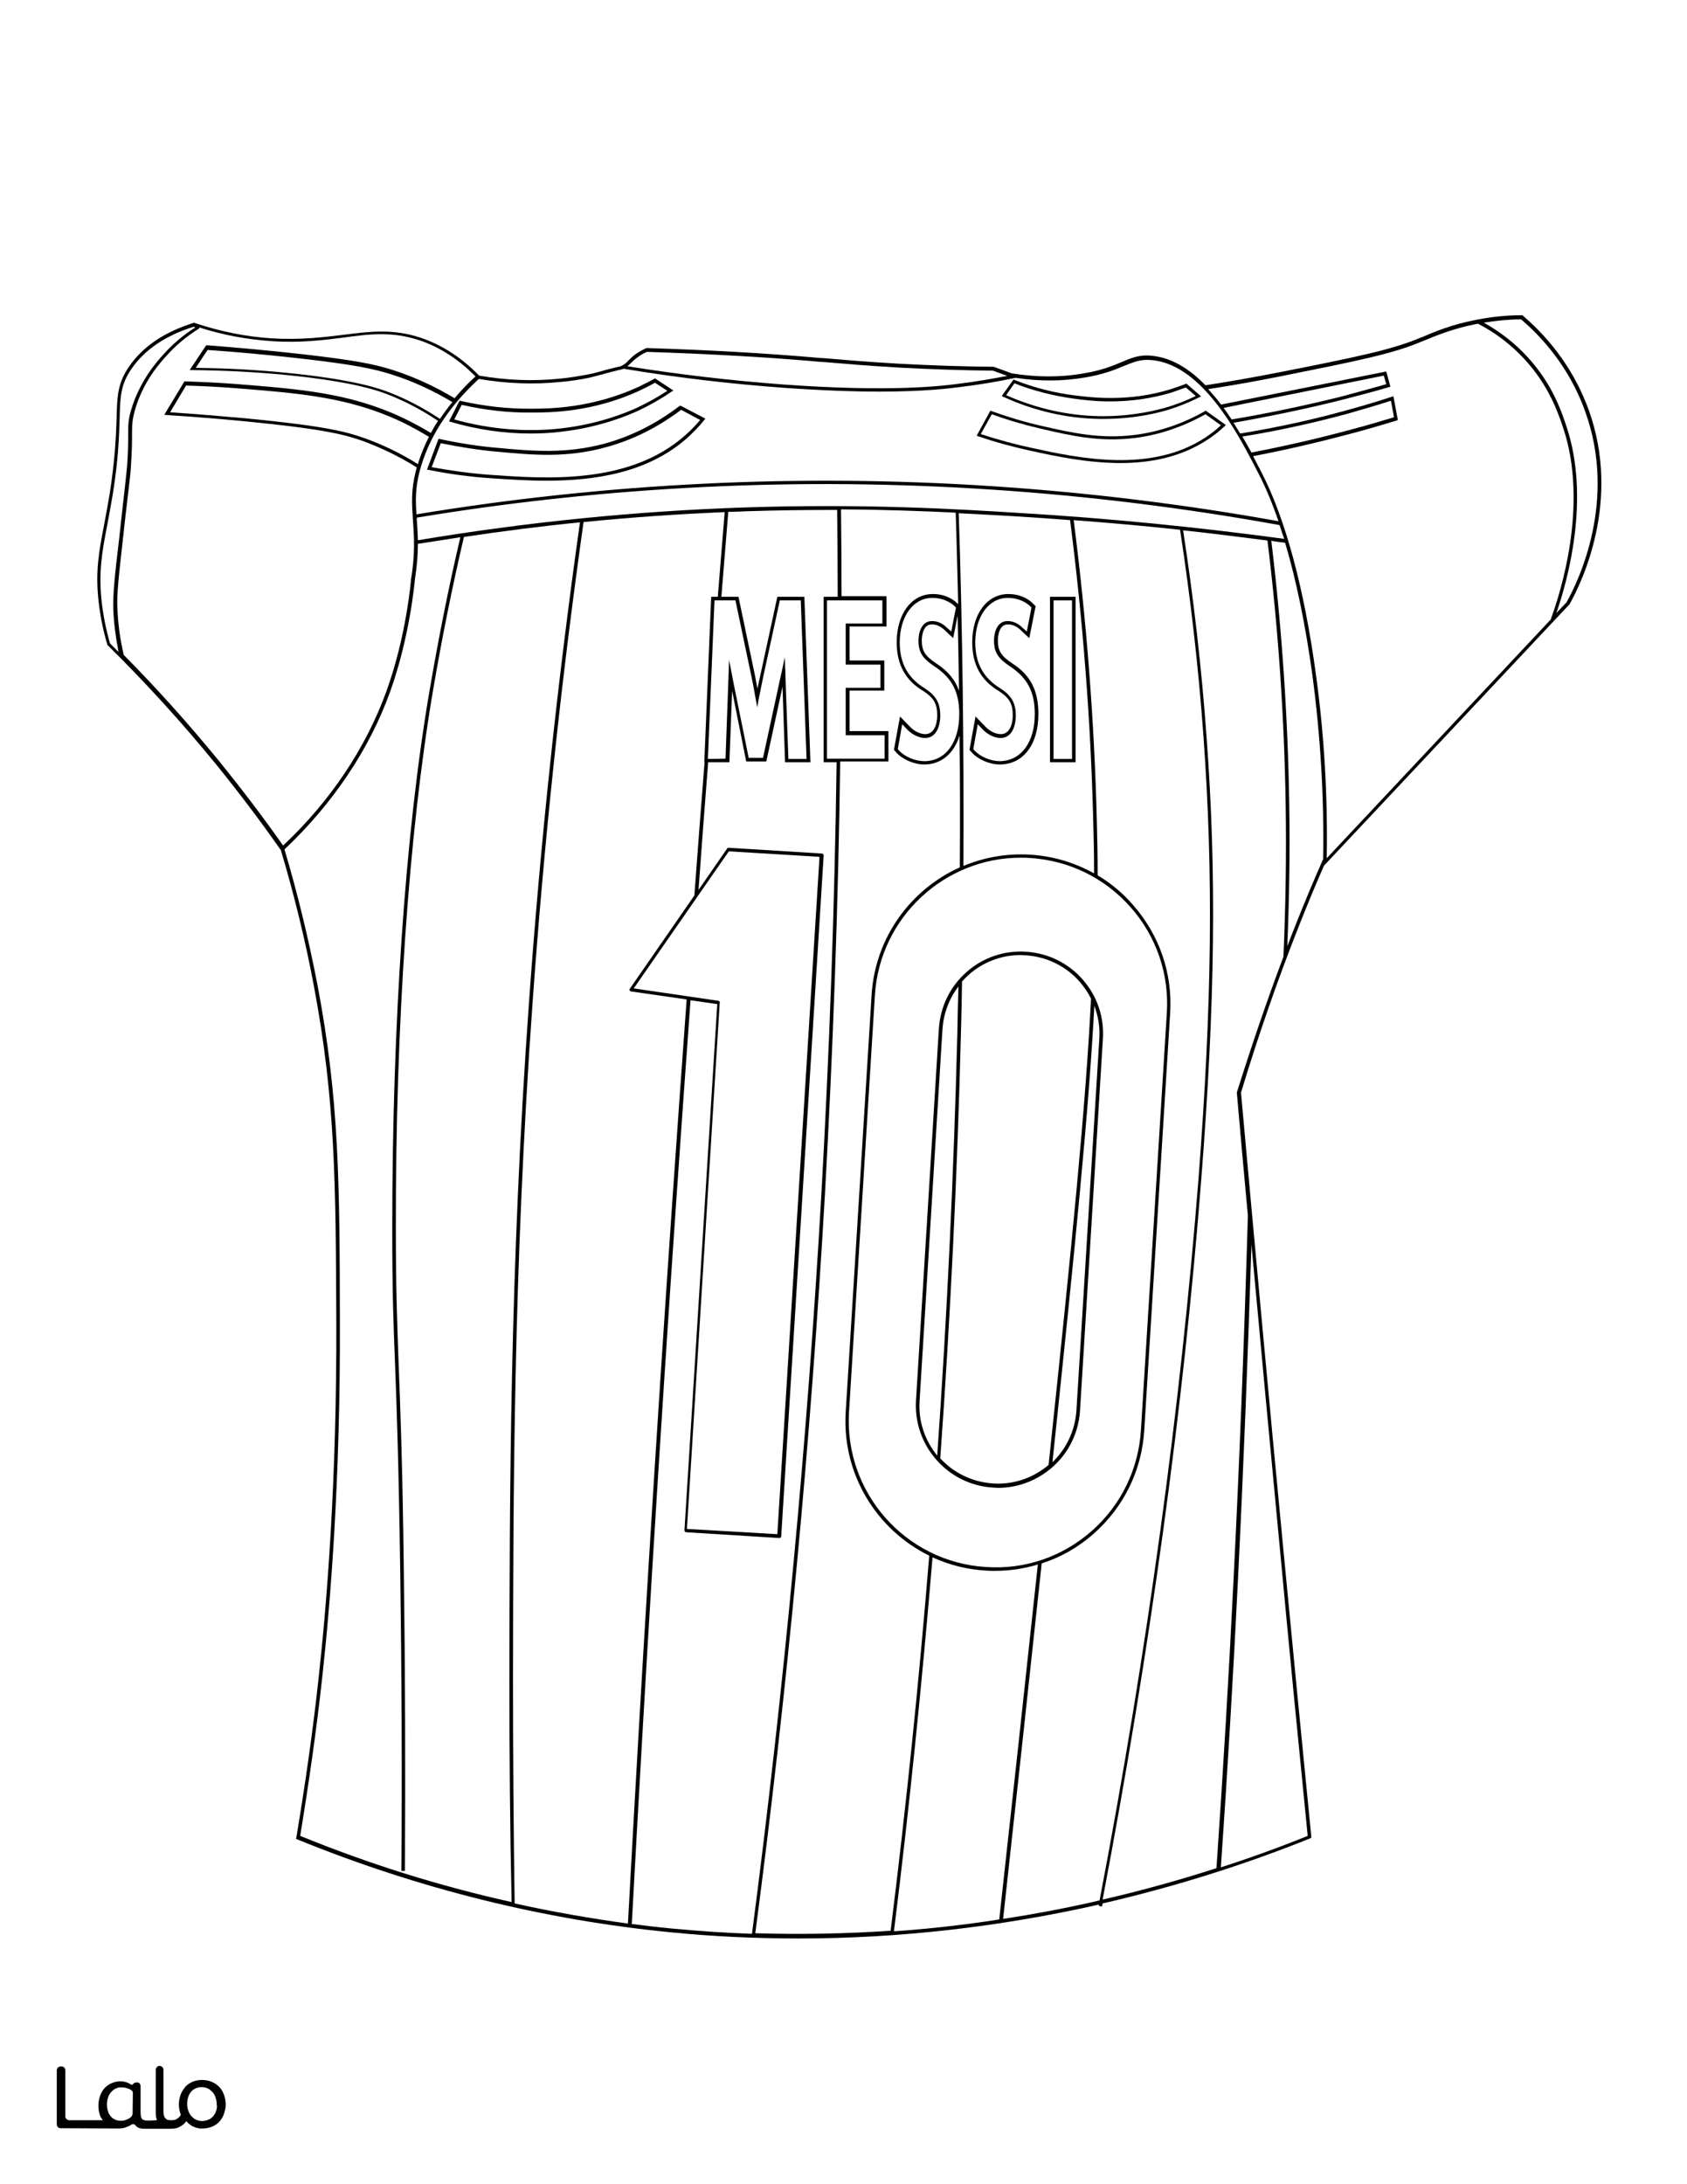 <?xml version="1.0" encoding="utf-8"?>
<!-- Generator: Adobe Illustrator 26.1.0, SVG Export Plug-In . SVG Version: 6.00 Build 0)  -->
<svg version="1.1" id="Layer_1" data-layer="Layer_1"
	 xmlns="http://www.w3.org/2000/svg" xmlns:xlink="http://www.w3.org/1999/xlink" x="0px" y="0px" viewBox="0 0 612 792"
	 style="enable-background:new 0 0 612 792;" xml:space="preserve">
<rect x="0" y="0" width="612" height="792" fill="#808080" stroke="none"/>
<style type="text/css">
	.st0{fill:#FFFFFF;}
	.st1{fill:#010101;}
</style>
<g id="Black">
	<rect x="15.1" y="8.5" width="581.7" height="760.6"/>
</g>
<g id="Color">
	<path class="st0" d="M345.8,231.4l-3.3-3.1c-1-0.9-2.5-1.9-4.5-1.9c-3.6,0-3.6,5.5-3.6,5.7c0,3.9,1.1,5.7,5.3,8.5
		c4.1,2.7,6.8,5.8,8.2,9.9c-0.1-9.1-0.3-18.2-0.5-27.3L345.8,231.4z"/>
	<path class="st0" d="M505.7,151.3l-1.1-6c-5.2,1.7-10.5,3.2-15.7,4.7c-12.5,3.4-25.3,6.2-38.2,8.3c1.2,2,2.3,4,3.3,5.8
		c12.3-2.4,24.7-5.2,36.7-8.5C495.7,154.3,500.7,152.8,505.7,151.3z"/>
	<path class="st0" d="M211.7,189.3c-8.2,58.1-14.4,116.7-18.5,174.3c-7,97.4-7,179.4-7.1,245.4c0,27,0.2,54.4,0.6,81.2
		c13.6,3,27.3,5.4,41.1,7.3c4.7-86.9,10.1-175,16.1-261.9c1.7-24.3,3.4-48.7,5.2-73.2l-20.2-2.9c-0.2,0-0.4-0.2-0.5-0.4
		c-0.1-0.2-0.1-0.4,0.1-0.6l23.4-33.8c1.2-16.1,2.4-32.2,3.7-48.3h-0.1l2.5-60h2.4c0.8-10.3,1.7-20.5,2.5-30.7
		C245.8,186.4,228.8,187.6,211.7,189.3z"/>
	<path class="st0" d="M423.6,147.6c3.5-1.1,6.9-2.4,10.2-4l-3.6-3.1c-1.7,0.6-3.4,1.2-5.1,1.8c-15.8,4.8-29.4,3.1-35.2,2.3
		c-7.4-1-14.8-2.8-21.9-5.6l-3,4.3c10.9,4.8,22.3,7.4,33.8,7.6C410.9,151.1,420.2,148.6,423.6,147.6z"/>
	<path class="st0" d="M283.9,139.4c39.7,2.9,58.2,0.5,64.3-0.3c5.7-0.7,11.5-1.7,17.2-2.8l-5.2-1.9c-11.1-0.1-22.5-0.5-33.8-1.1
		c-12.3-0.7-21.3-1.5-27.2-2l-1.7-0.1c-19.2-1.7-40.4-2.9-62.8-3.6c-1.2,0.5-2.3,1.1-3.3,1.9c-1.2,0.8-1.8,1.5-2.5,2.1
		c-0.4,0.4-0.8,0.8-1.3,1.2C246.3,135.8,265.2,138,283.9,139.4z"/>
	<path class="st0" d="M180.5,163.8c-6.9-0.6-13.8-1.7-20.6-3.1l-3.3,8.7c7.1,1.3,14.4,2.3,21.5,2.8c20,1.4,50.2,3.6,70.4-14.3
		c2-1.7,3.8-3.6,5.5-5.6l-6.9-3.7c-8.5,6.4-17.7,11-27.4,13.6C205.5,166.1,193.4,165,180.5,163.8z"/>
	<path class="st0" d="M437.5,158.5c1.9-1.3,3.8-2.7,5.4-4.3l-5.6-4c-8.2,4.6-16.8,7.5-25.5,8.6c-12.8,1.6-23.3-0.8-34.4-3.4
		c-6-1.4-11.9-3.1-17.6-5.2l-4,7.2c6.1,2,12.3,3.7,18.4,5C391.6,166.2,417.7,171.7,437.5,158.5z"/>
	<path class="st0" d="M502.9,139.3l-0.9-3.1l-58.1,11.7c1,1.4,2,2.8,2.9,4.2c13.2-2.2,26.4-5,39.4-8.2
		C491.7,142.4,497.4,140.9,502.9,139.3z"/>
	<path class="st0" d="M464.2,190.4c-69.1-12.5-139.5-17.2-209-13.8c-34.7,1.7-69.7,5.4-104,11.1c0,0.2,0,0.5,0,0.7
		c0.2,2.3,0.3,4.8,0.4,7.5c39.4-6.6,79.4-10.6,118.7-11.9c42.8-1.4,75.6,0.5,99.5,2c32.1,1.9,64.4,5.1,96.1,9.4
		C465.3,193.8,464.7,192.1,464.2,190.4z"/>
	<path class="st0" d="M395.8,362.1c-1.1-2.2-2.5-4.2-4.1-6.1c-5-5.7-12-9.1-19.6-9.6c-0.6,0-1.2-0.1-1.8-0.1c-7,0-13.6,2.5-18.8,7.1
		c-0.9,0.8-1.7,1.6-2.5,2.5c-0.1,6.3-0.2,12.5-0.4,18.7c-1.3,51.3-3.8,102.8-7.5,154.2c4.8,5.2,11.5,8.6,19.1,9.1
		c7.4,0.5,14.5-1.9,20.2-6.7C389.2,448.3,393.9,400.2,395.8,362.1z"/>
	<path class="st0" d="M347.3,374.8c0.1-5.7,0.2-11.4,0.4-17.1c-3.4,4.4-5.4,9.8-5.8,15.5L333.6,508c-0.5,7.5,2,14.4,6.4,19.8
		C343.6,476.7,346,425.6,347.3,374.8z"/>
	<path class="st0" d="M388.2,188.6c-6.2-0.5-12.4-0.9-18.5-1.3c-6.6-0.4-13.9-0.8-21.9-1.2c1.4,42.4,1.9,85.2,1.7,127.9
		c7.4-3.1,15.6-4.6,24.2-4.1c8.3,0.5,16.2,2.9,23.2,6.8c0-6.2-0.1-12.5-0.3-18.9C395.7,261.3,392.8,224.5,388.2,188.6z M362.7,277.2
		c-3.7,0-7.9-1.8-10.2-4.4l-0.8-0.9l2.2-12.1l3.5,3.6c1.7,1.8,3.8,2.8,5.7,2.8c3.1,0,4.3-3.5,4.3-6.8c0-4.2-1.2-6.3-5-8.8
		c-6.6-3.9-9.7-9.7-9.7-17.7c0-10.3,5.4-17.5,13.1-17.5c4.7,0,7.6,2.1,8.9,3.4l1,1l-2.3,11.6l-3.3-3.1c-1-0.9-2.5-1.9-4.5-1.9
		c-3.6,0-3.6,5.5-3.6,5.7c0,3.9,1.1,5.7,5.3,8.5c6.6,4.3,9.4,9.8,9.4,18.3C376.7,270,371.2,277.2,362.7,277.2z M390.2,276.4h-9.3
		v-60h9.3V276.4z"/>
	<path class="st0" d="M203.9,155.3c13.6-1.6,23.6-5.8,27.3-7.5c3.8-1.8,7.4-3.8,10.9-6.1l-4.5-2.9c-1.8,1-3.6,1.9-5.5,2.8
		c-17,7.9-32.6,8-39.2,8c-8.5,0.1-17-0.9-25.4-2.8l-2.7,5.3C177.8,155.7,191,156.8,203.9,155.3z"/>
	<path class="st0" d="M502.9,134.7l1.5,5.5l-0.6,0.2c-5.8,1.7-11.6,3.2-17.4,4.7c-12.8,3.2-25.9,5.9-38.9,8.2
		c0.8,1.3,1.6,2.6,2.4,3.9c12.9-2.1,25.9-4.9,38.5-8.4c5.5-1.5,11-3.1,16.4-4.9l0.7-0.2l1.6,8.6l-0.5,0.2
		c-5.2,1.6-10.4,3.1-15.6,4.5c-12,3.2-24.2,6.1-36.4,8.4c1.1,2.2,2.2,4.2,3.1,6c8.7,16.9,15.5,42.3,19.7,73.3
		c3,21.8,4.3,44.2,3.9,66.5l81.4-86.7h-0.1c3.4-9.2,13.8-41.4,4.5-69.3c-1.8-5.3-5.1-15.3-14.1-25c-4.8-5.2-10.4-9.5-16.8-12.8
		c-0.2,0-0.5,0.1-0.7,0.1c-8.7,1.7-14.7,4.3-19.1,6.1l-1.3,0.5c-10.2,4.3-23.5,6.9-49.8,12.2c-8.9,1.8-17.9,3.4-27,4.8
		c1.6,1.8,3.2,3.6,4.7,5.6L502.9,134.7z"/>
	<path class="st0" d="M362.5,696c4.7-42.5,9.4-85.7,14-128.7c-5,1.5-10.2,2.3-15.5,2.3c-1.1,0-2.3,0-3.4-0.1
		c-6.9-0.4-13.4-2.1-19.3-4.8c-3.8,45.4-8.4,90.6-14,135.6C337.1,699.4,349.8,698,362.5,696z"/>
	<path class="st0" d="M381.8,530.2c5.2-5,8.2-11.6,8.7-18.7l8.3-134.8c0.3-4.2-0.4-8.2-1.8-12C395,402.2,390.3,449.7,381.8,530.2z"
		/>
	<path class="st0" d="M476.1,244.8c-2.5-18.1-5.8-34.3-9.9-48c-1.7-0.2-3.3-0.4-5-0.7c3.8,31.5,6,63.6,6.5,95.3
		c0.3,17.2,0,34.5-0.7,51.7c1.1-2.8,2.1-5.5,3.2-8.2c3.1-7.8,6.4-15.7,9.8-23.4C480.4,289.1,479,266.6,476.1,244.8z"/>
	<path class="st0" d="M184.8,609c0.1-66,0.1-148.1,7.1-245.5c4.1-57.5,10.3-116.1,18.5-174.1c-14.1,1.4-28.1,3.2-42.1,5.3
		c-4.3,18.4-8.1,37.3-11.3,56.2c-8.7,51.4-13.5,120.5-13.4,194.5c0,22.8,0.5,34.3,1,48.9c0.6,15.6,1.4,35,1.9,75.8
		c0.5,36.2,0.6,72.6,0.4,108.3h-1.3c0.3-35.7,0.1-72.1-0.4-108.3c-0.6-40.8-1.3-60.2-1.9-75.8c-0.6-14.6-1-26.2-1-49
		c0-74.1,4.7-143.3,13.5-194.7c3.2-18.7,6.9-37.5,11.2-55.8c-5.1,0.8-10.3,1.6-15.4,2.4c0,3.7-0.3,7.9-1.1,13c0,0.1-1.7,20.4-9,40.7
		c-7.5,20.8-20.7,40.5-38.3,57.1c4.8,16.1,8.8,32.7,12,49.3c7.9,41.6,8,71.9,8.1,122c0.2,57.1-3.4,101.7-6.4,128.9
		c-2.1,19.2-4.9,38.6-8,57.5c25,10.2,50.6,18.2,76.7,24C185,663.2,184.8,635.9,184.8,609z"/>
	<path class="st0" d="M140.2,250.6c7.3-20.2,8.9-40.3,8.9-40.5c1.6-9.4,1.1-15.9,0.7-21.6c-0.4-5.8-0.7-10.8,1-17.5
		c0.1-0.5,0.3-1,0.4-1.5c-6.2-3.9-12.8-7.1-19.6-9.6c-6.2-2.2-13.7-4.3-42.4-7.1c-9.4-0.9-19-1.7-28.6-2.3l-1-0.1l7.3-12.1h0.4
		c6.3,0.2,12.7,0.5,18.9,1c22.7,1.8,40.7,3.2,59.7,12.1c3.6,1.7,7.1,3.6,10.4,5.6c0.8-1.5,1.6-2.9,2.6-4.4
		c-5.8-3.9-11.9-7.1-18.3-9.6c-2.9-1.1-11.6-4.5-36.5-7c-11.2-1.1-22.7-1.7-34.1-1.8h-1.2l6-9h0.4c11.7,0.9,23.5,2,35,3.3
		c19.3,2.2,26.1,3.7,32.4,5.7c7.8,2.5,15.3,6,22.3,10.2c2.3-2.7,4.8-5.4,7.6-7.9c-6.1-6.2-12.9-10.6-20.3-13.1
		c-9.9-3.3-18.1-2.3-27.5-1c-7.3,0.9-15.5,2-26.1,1.3c-8.9-0.6-17.8-2.2-26.4-5l0.2,0.3c-4.5,2.8-8.5,6.1-12,10
		c-2.1,2.3-8.6,9.4-11.5,19.9c-0.9,3.3-1,5-1,8.5c0,2.5,0,5.9-0.4,11.6c-0.1,2.3-0.2,3-2.2,20l-0.6,5.5c-1.6,14.4-2.4,20.9-2.1,26.1
		c0.2,5.7,1,11.4,2.3,16.9c12.2,12.3,23.8,25.3,34.7,38.6c8,9.9,15.8,20.1,23.1,30.5C119.8,290.6,132.8,271.1,140.2,250.6z"/>
	<path class="st0" d="M337.1,564.1c-19.1-9.4-31.7-29.6-30.3-52.1l9.4-151.3c1.3-20.8,14.2-38.2,32-46.2c0.1-15.9,0.1-31.9-0.1-47.8
		c-2,6.5-6.6,10.5-12.8,10.5c-3.7,0-7.9-1.8-10.2-4.4l-0.8-0.9l2.2-12.1l3.5,3.6c1.7,1.8,3.8,2.8,5.7,2.8c3.1,0,4.3-3.5,4.3-6.8
		c0-4.2-1.2-6.3-5-8.8c-6.6-3.9-9.7-9.7-9.7-17.7c0-10.3,5.4-17.5,13.1-17.5c4.7,0,7.6,2.1,8.9,3.4l0.3,0.2
		c-0.3-11-0.5-22.1-0.9-33.1c-12.2-0.6-26.1-1.1-41.6-1.2c0.1,10.5,0.2,21,0.2,31.5h16.3v11h-13.4v12.3h12.6v10.9h-12.6v14.7h14.1
		v11h-17.5c-0.7,52.2-2.6,104.5-5.5,156.3c-5.1,89.4-13.6,179.8-25.3,268.6c16.3,0.5,32.7,0.2,49.1-0.9
		C328.7,655.2,333.4,609.7,337.1,564.1z"/>
	<path class="st0" d="M465.6,346.9c0.8-18.4,1.1-37,0.8-55.4c-0.5-31.8-2.7-63.9-6.6-95.5c-10.1-1.3-20.3-2.6-30.6-3.7
		c3.8,24.7,6.7,49.8,8.5,74.8c3.7,49.9,3.1,96.4-1.9,160.3c-6.4,82.5-18.5,170.4-35.8,261.4c13.9-3.2,27.7-7,41.3-11.4
		c2.4-34.7,4.5-70,6.2-104.7c2.2-43.7,3.9-88.1,5.2-131.9c-1.4-14.8-2.7-29.7-4-44.5v-0.1v-0.1C453.9,379.6,459.5,363.1,465.6,346.9
		z"/>
	<path class="st0" d="M449.1,572.8c-1.7,34.6-3.8,69.7-6.2,104.3c10.6-3.4,21.1-7.2,31.5-11.4c-3.4-34.1-6.8-68.8-10-103.2
		c-3.5-36.8-7-74-10.4-111.2C452.7,491.7,451.1,532.5,449.1,572.8z"/>
	<path class="st0" d="M41.1,221c-0.2-5.5,0.6-12.9,2.2-26.3l0.6-5.5c1.9-17,2-17.7,2.2-20c0.4-5.6,0.4-9,0.4-11.5c0-3.6,0-5.3,1-8.8
		c3.1-10.8,9.6-18,11.8-20.4c3.4-3.8,7.3-7.1,11.6-9.8c-0.2-0.1-0.5-0.1-0.7-0.2c-10,3.1-17.6,8.2-22.4,15.1
		c-4,5.8-4.2,9.9-4.4,18.1c-0.2,6.2-0.4,14.6-2.5,27.6c-0.7,4.2-1.4,7.8-2,11.1c-1.9,9.8-3.2,17-2,28c0.6,5,1.6,10,3,14.9
		c1,1,2.1,2.1,3.1,3.1C42,231.2,41.3,226.1,41.1,221z"/>
	<path class="st0" d="M298,432.6c2.9-51.8,4.8-104.1,5.5-156.2h-4.7v-60h5.1c0-10.5-0.1-21-0.2-31.5c-10.4,0-21.5,0.1-33.3,0.5
		c-2.1,0.1-4.1,0.2-6.2,0.2c-0.8,10.2-1.7,20.5-2.5,30.8h6.2l6,28.6c0.3,1.7,0.6,3.2,0.9,4.7c0.3-1.5,0.6-3,1-4.7l6.2-28.6h9.8
		l2.2,60h-9.2l-0.9-26.6c0-0.3,0-0.6,0-0.9l-5.9,27.2h-7.3l-5.1-25.6l-1,25.9h-7.7c-1.2,15.4-2.4,30.8-3.5,46.3l10.3-14.9
		c0-0.1,0.1-0.1,0.1-0.2c0.1-0.1,0.3-0.2,0.5-0.2l33.9,2.1c0.2,0,0.3,0.1,0.4,0.2s0.2,0.3,0.2,0.5l-15.4,246.9
		c0,0.2-0.1,0.3-0.2,0.4c-0.1,0.1-0.3,0.2-0.4,0.2l0,0l-33.9-2.1c-0.3,0-0.6-0.3-0.6-0.7l11.9-190.8l-9.7-1.4
		c-1.8,24.4-3.5,48.8-5.2,73.1c-6,86.8-11.4,174.9-16.1,261.8l-1.2-0.1c5.3,0.7,10.5,1.3,15.8,1.8c9.6,0.9,19.3,1.6,29,1.9
		C284.4,612.4,292.9,522.1,298,432.6z"/>
	<path class="st0" d="M436.6,267.2c-1.8-25.1-4.7-50.3-8.5-75.1c-12.8-1.4-25.7-2.5-38.6-3.5c4.6,35.9,7.5,72.6,8.4,109.1
		c0.2,6.7,0.3,13.2,0.3,19.7c4.7,2.8,9.1,6.4,12.8,10.7l0,0c9.6,10.9,14.4,24.8,13.5,39.3l-9.4,151.3c-0.9,14.5-7.4,27.7-18.2,37.3
		c-5.6,5-12.1,8.7-19,10.9c-4.6,43-9.3,86.2-14,128.9c11.7-1.8,23.4-4,35-6.7c17.4-91.1,29.4-179.2,35.9-261.8
		C439.7,363.5,440.2,317.1,436.6,267.2z"/>
	<path class="st0" d="M152.1,171.4c-1.4,5.7-1.4,10.2-1,15.1c34.4-5.7,69.4-9.4,104.1-11.1c69.4-3.4,139.6,1.2,208.6,13.6
		c-2.2-6.4-4.6-12.2-7.2-17.2c-2.6-5.1-6.1-11.9-10.3-18.4l0,0l0,0c-7.5-11.6-17.5-22.5-29.7-22.9c-3.3-0.1-5.6,0.9-8.9,2.2
		c-3.3,1.4-7.5,3.1-14.2,4.2c-8.2,1.4-16.6,1.4-25.1,0.1c-6.5,1.4-13.2,2.5-19.8,3.3c-3.9,0.5-13,1.7-29.5,1.7
		c-9.2,0-20.8-0.4-35-1.4c-19.2-1.4-38.7-3.7-57.9-6.9c-0.3,0.2-0.5,0.2-0.9,0.3c-0.5,0.1-1.4,0.3-3.7,0.9c-1,0.3-1.9,0.5-2.6,0.7
		c-1.9,0.5-3.2,0.9-5.4,1.4c-3.4,0.7-6.8,1.2-10.3,1.5c-9.7,1-19.7,0.6-29.6-1.1C162.4,147.8,155.2,159.2,152.1,171.4z M367.7,137.6
		l0.4,0.2c7.1,2.8,14.5,4.7,22,5.6c5.7,0.7,19.2,2.5,34.7-2.3c1.8-0.6,3.6-1.2,5.3-1.9l0.3-0.1l5.3,4.6l-0.7,0.4
		c-3.6,1.8-7.3,3.3-11.2,4.5c-3.3,1-12,3.3-23.4,3.3c-0.5,0-1.1,0-1.6,0c-11.9-0.2-23.6-2.9-34.8-8l-0.6-0.3L367.7,137.6z
		 M359.3,148.9l0.5,0.2c5.8,2.1,11.8,3.9,17.9,5.3c11,2.5,21.4,4.9,34,3.3c8.7-1.1,17.3-4,25.4-8.6l0.3-0.2l7.3,5.2l-0.5,0.5
		c-1.9,1.8-3.9,3.4-6.1,4.8c-9.7,6.4-20.8,8.5-31.6,8.5c-11.8,0-23.3-2.4-32.4-4.4c-6.4-1.4-12.8-3.1-19.2-5.3l-0.6-0.2L359.3,148.9
		z M246.9,147.1l9,4.7l-0.5,0.6c-1.8,2.3-3.9,4.4-6.1,6.4c-14.4,12.8-33.8,15.5-51.1,15.5c-7.3,0-14.3-0.5-20.3-0.9
		c-7.4-0.5-14.9-1.5-22.3-3l-0.7-0.1l4.2-11.2l0.5,0.1c6.9,1.5,13.9,2.6,20.9,3.2c12.8,1.2,24.8,2.2,38.7-1.5
		c9.6-2.6,18.8-7.2,27.2-13.6L246.9,147.1z M192.9,148.2c6.6,0,21.9-0.2,38.7-7.9c1.9-0.9,3.8-1.9,5.7-2.9l0.3-0.2l6.7,4.4l-0.8,0.5
		c-3.8,2.6-7.7,4.8-11.9,6.8c-3.7,1.7-13.9,6-27.6,7.6c-3.8,0.5-7.7,0.7-11.5,0.7c-9.6,0-19.3-1.4-28.9-4.2l-0.7-0.2l3.8-7.5
		l0.5,0.1C175.7,147.3,184.4,148.3,192.9,148.2z"/>
	<path class="st0" d="M0,0v792h612V0H0z M569.4,219.1l-0.1,0.1l-89,94.7c-3.1,7.1-6.1,14.3-8.9,21.4c-7.9,19.9-15,40.4-21.2,60.9
		c5,55.2,10.1,111,15.4,166c3.3,34.6,6.7,69.4,10.1,103.7v0.5l-0.4,0.2c-24.6,9.9-49.8,17.7-75.3,23.6c-0.1,0.4-0.1,0.7-0.2,1.1
		l-1.2-0.2c0-0.2,0.1-0.3,0.1-0.5c-35.9,8.1-72.5,12.3-108.9,12.3c-15.4,0-30.8-0.7-46.1-2.2c-46.4-4.5-92.1-15.9-135.8-33.7
		l-0.5-0.2l0.1-0.5c3.2-19.1,6-38.6,8.1-58c3-27.3,6.6-71.7,6.4-128.8c-0.2-50.1-0.3-80.3-8.1-121.8c-3.1-16.6-7.2-33.3-12-49.4
		c-7.4-10.6-15.3-21-23.4-31c-12.3-15.1-25.6-29.7-39.5-43.4l-0.1-0.1v-0.2c-1.5-5-2.5-10.1-3.1-15.2c-1.3-11.2,0.1-18.4,2-28.3
		c0.6-3.2,1.3-6.9,2-11.1c2-12.9,2.3-21.3,2.5-27.4c0.2-8.2,0.4-12.7,4.6-18.8c5-7.2,12.9-12.5,23.3-15.7l0.2-0.1l0.2,0.1
		c9.2,3.1,18.7,5,28.1,5.6c10.4,0.6,18.6-0.4,25.9-1.3c9.6-1.2,17.9-2.3,28.1,1.1c7.7,2.6,14.8,7.2,21.1,13.7
		c9.8,1.7,19.7,2.1,29.3,1.1c3.4-0.3,6.8-0.9,10.1-1.5c2.2-0.4,3.4-0.8,5.3-1.3c0.7-0.2,1.6-0.5,2.6-0.7c2.3-0.6,3.2-0.8,3.7-0.9
		c0.4-0.1,0.5-0.1,0.8-0.3c1.1-0.6,1.7-1.1,2.4-1.9c0.6-0.6,1.4-1.4,2.6-2.3c1.2-0.8,2.4-1.5,3.7-2.1l0.1-0.1h0.1
		c22.5,0.7,43.7,1.9,63,3.6l1.7,0.1c5.9,0.5,14.9,1.3,27.2,2c11.3,0.6,22.7,1,33.9,1.1h0.2l6.6,2.4c8.8,1.4,17.5,1.5,26,0
		c6.6-1.1,10.7-2.8,14-4.2s5.8-2.4,9.4-2.3c7.9,0.3,14.9,4.7,20.8,10.8c9.3-1.4,18.6-3.1,27.8-4.9c26.3-5.2,39.5-7.9,49.6-12.1
		l1.3-0.5c4.2-1.8,10.5-4.5,19.4-6.2c5.5-1.1,11.1-1.7,16.7-1.7h0.2l0.2,0.2c11,9.4,19.2,21.2,23.9,34.3
		C588.1,181.5,574,210.9,569.4,219.1z"/>
	<path class="st0" d="M145.3,152.8c-18.8-8.8-36.7-10.2-59.3-12c-6.1-0.5-12.3-0.8-18.5-1l-5.8,9.7c9.2,0.6,18.5,1.4,27.6,2.2
		c28.9,2.8,36.4,4.9,42.7,7.1c6.8,2.4,13.4,5.6,19.6,9.5c1-3.4,2.4-6.7,4-9.9C152.3,156.4,148.9,154.5,145.3,152.8z"/>
	<path class="st0" d="M551.8,115.8c-4.5,0-9.1,0.5-13.5,1.2c5.9,3.3,11.2,7.4,15.7,12.3c9.2,9.9,12.5,20,14.3,25.4
		c8.7,26.1,0.4,55.9-3.7,67.6l3.7-3.9c4.6-8.2,18.3-37.1,6.8-69.1C570.6,136.6,562.6,125,551.8,115.8z"/>
	<path class="st0" d="M142.1,135.8c-6.3-2-13-3.5-32.2-5.7c-11.4-1.3-23-2.4-34.6-3.2l-4.3,6.5c11.1,0.1,22.2,0.7,33.1,1.8
		c25.1,2.5,34,5.9,36.9,7c6.5,2.5,12.7,5.8,18.6,9.7c1.4-2.1,2.9-4.1,4.5-6.1C157.1,141.6,149.7,138.2,142.1,135.8z"/>
	<path class="st0" d="M263.2,275.1l0.9-24.8c0.1-1.8,0.1-3.6,0.2-5.4l0.2-5.6l1.6,8.3l5.5,27.2h5.2l6-27.7c0.3-1.2,0.5-2.4,0.8-3.6
		l1.1-5.2l0.2,5.3c0.1,2.1,0.1,4.2,0.2,6.2l0.9,25.4h6.6l-2.1-57.5h-7.6l-6,27.6c-0.6,2.9-1.1,5.5-1.6,7.9l-0.6,3.3l-0.6-3.3
		c-0.4-2.4-0.9-5-1.5-7.9l-5.8-27.6h-7.6l-2.4,57.5L263.2,275.1L263.2,275.1z"/>
	<polygon class="st0" points="320.1,226.1 320.1,217.7 300,217.7 300,275.1 320.9,275.1 320.9,266.6 306.8,266.6 306.8,249.4 
		319.4,249.4 319.4,241 306.8,241 306.8,226.1 	"/>
	<path class="st0" d="M338.2,216.8c-6.9,0-11.8,6.7-11.8,16.2c0,7.5,3,12.9,9.1,16.6c4.1,2.7,5.6,5.3,5.6,9.9c0,3.9-1.5,8.1-5.5,8.1
		c-2.2,0-4.7-1.2-6.6-3.2l-1.7-1.8l-1.6,9l0.4,0.5c2.1,2.3,5.9,3.9,9.2,3.9c7.7,0,12.7-6.7,12.7-17.1c0-8-2.7-13.1-8.9-17.2l0,0
		c-4.5-3-5.9-5.2-5.9-9.5c0-2.6,1-7,4.9-7c2.4,0,4.2,1.2,5.3,2.3l1.7,1.5l1.7-8.7l-0.5-0.5C345.1,218.7,342.5,216.8,338.2,216.8z"/>
	<path class="st0" d="M375.4,258.9c0-8-2.7-13.1-8.9-17.2l0,0c-4.5-3-5.9-5.2-5.9-9.5c0-2.6,1-7,4.9-7c2.4,0,4.2,1.2,5.3,2.3
		l1.7,1.5l1.7-8.7l-0.5-0.5c-1.2-1.1-3.8-3-8.1-3c-6.9,0-11.8,6.7-11.8,16.2c0,7.5,3,12.9,9.1,16.6c4.1,2.7,5.6,5.3,5.6,9.9
		c0,3.9-1.5,8.1-5.5,8.1c-2.2,0-4.7-1.2-6.6-3.2l-1.7-1.8l-1.6,9l0.4,0.5c2.1,2.3,5.9,3.9,9.2,3.9
		C370.4,275.9,375.4,269.2,375.4,258.9z"/>
	<rect x="382.2" y="217.7" class="st0" width="6.7" height="57.5"/>
	<path class="st0" d="M396.1,555.1c10.6-9.4,16.9-22.3,17.8-36.5l9.4-151.3c0.9-14.1-3.8-27.8-13.2-38.4
		c-9.4-10.6-22.3-16.9-36.5-17.8c-1.1-0.1-2.2-0.1-3.3-0.1c-27.7,0-51.1,21.7-52.9,49.7L308,512c-1.8,29.2,20.5,54.4,49.6,56.2
		C371.8,569.2,385.4,564.5,396.1,555.1z M360.2,539.4c-16.4-1-28.9-15.2-27.9-31.6l8.3-134.8c0.5-7.9,4-15.2,10-20.5
		s13.6-7.9,21.6-7.4c7.9,0.5,15.2,4,20.5,10s7.9,13.6,7.4,21.6l-8.3,134.8c-0.5,7.9-4,15.2-10,20.5c-5.5,4.8-12.4,7.5-19.7,7.5
		C361.4,539.5,360.8,539.4,360.2,539.4z"/>
	<path class="st0" d="M282,556.3l15.3-245.6l-32.9-2l-34.5,49.7l30.7,4.5c0.3,0,0.6,0.3,0.5,0.7l-11.9,190.8L282,556.3z"/>
	<path class="st1" d="M81.1,759.2c-0.4-1-1-2-1.8-2.7c-0.8-0.8-1.7-1.3-2.7-1.7s-2.2-0.6-3.3-0.6c-1.1,0-2.3,0.2-3.3,0.6
		c-1,0.4-1.9,1-2.6,1.7c-0.7,0.8-1.3,1.7-1.8,2.8c-0.4,1.1-0.7,2.3-0.7,3.6s0.1,1.9,0.4,3c0.1,0.3,0.3,0.8,0.3,0.9
		c-0.3,0.7-1.2,1.6-2.3,1.9c-0.4,0.1-0.8,0.1-1.2,0.1c-0.9,0-1.6-0.1-2.1-0.7c-0.5-0.6-0.7-1.2-0.7-2.4v-15.2c0-0.8-0.7-1.4-1.4-1.4
		l0,0c-0.8,0-1.4,0.7-1.4,1.4V766c0,1,0.1,1.9,0.4,2.6c0,0.1,0,0.1,0.1,0.2c-0.1,0-0.3-0.1-0.4,0c-1.1,0.1-4.1,0.4-4.9-0.3
		c-0.1-0.1-0.1-0.1-0.2-0.2c-0.5-0.6-0.5-1.9-0.5-2.7v-9.2c0-0.6-0.4-1.2-1.1-1.3l0,0c-0.1,0-1.2-0.1-1.6,0.6l0,0
		c-0.1,0.2-0.5,0.3-0.7,0.2l0,0c-0.4-0.3-0.9-0.5-1.3-0.7c-0.8-0.3-1.6-0.5-2.6-0.5c-2.2,0-4.3,0.9-5.8,2.5
		c-0.7,0.8-1.3,1.8-1.6,2.8c-0.4,1.1-0.6,2.3-0.6,3.5c0,1.3,0.2,2.5,0.6,3.6c0.2,0.6,0.6,1.2,1,1.7H25.1c-0.8,0-1.4-0.7-1.4-1.4
		v-16.7c0-0.8-0.6-1.4-1.4-1.4H22c-0.8,0-1.4,0.7-1.4,1.4v19.6c0,0.8,0.6,1.4,1.4,1.4l21.2,0.1c0.6,0,1.2-0.1,1.8-0.2
		c0.5-0.2,1.2-0.4,1.6-0.6c0.2-0.1,0.4-0.2,0.6-0.3c0.2-0.1,0.3-0.2,0.5-0.3c0.4-0.3,1.1-0.2,1.4,0.2c0.6,0.9,1.7,1.3,3.3,1.3H62
		c0.6,0,1.3-0.1,1.9-0.2c1.2-0.3,3-1.4,3.7-2.6c0.4,0.7,1.9,1.8,2.7,2.1c1,0.4,2.1,0.7,3.2,0.6c1.1,0,2.2-0.2,3.3-0.6
		c2.1-0.8,3.7-2.5,4.4-4.6c0.4-1.1,0.7-2.3,0.7-3.6C81.8,761.5,81.6,760.3,81.1,759.2z M48.1,766.4c0,0.3-0.1,0.6-0.3,0.9
		c-0.4,0.5-0.9,0.9-1.5,1.1c-0.7,0.4-1.5,0.6-2.3,0.6s-1.6-0.1-2.2-0.4c-0.6-0.3-1.2-0.6-1.6-1.2c-0.5-0.6-0.8-1-1-1.8
		c-0.3-0.8-0.4-1.7-0.4-2.5c0-0.9,0.1-1.7,0.4-2.5c0.2-0.7,0.6-1.4,1.1-2c0.5-0.5,1-1,1.7-1.3s1.4-0.5,2.1-0.4
		c0.8,0,1.5,0.1,2.2,0.4c0.5,0.1,0.9,0.3,1.3,0.6c0.4,0.2,0.7,0.7,0.6,1.2L48.1,766.4L48.1,766.4z M78.4,765.4
		c-0.2,0.7-0.6,1.4-1.1,2c-0.5,0.5-1,1-1.7,1.2c-0.7,0.3-1.5,0.5-2.3,0.5s-1.5-0.2-2.2-0.5s-1.2-0.8-1.7-1.3c-0.5-0.6-0.9-1.3-1.1-2
		c-0.3-0.8-0.4-1.6-0.4-2.4c0-1.8,0.5-3.3,1.4-4.4c0.9-1.1,2.3-1.7,4-1.7c0.7,0,1.5,0.2,2.1,0.5c0.7,0.3,1.2,0.8,1.7,1.3
		c0.5,0.6,0.9,1.2,1.1,2c0.3,0.8,0.4,1.6,0.4,2.4C78.8,763.7,78.7,764.6,78.4,765.4z"/>
</g>
</svg>
